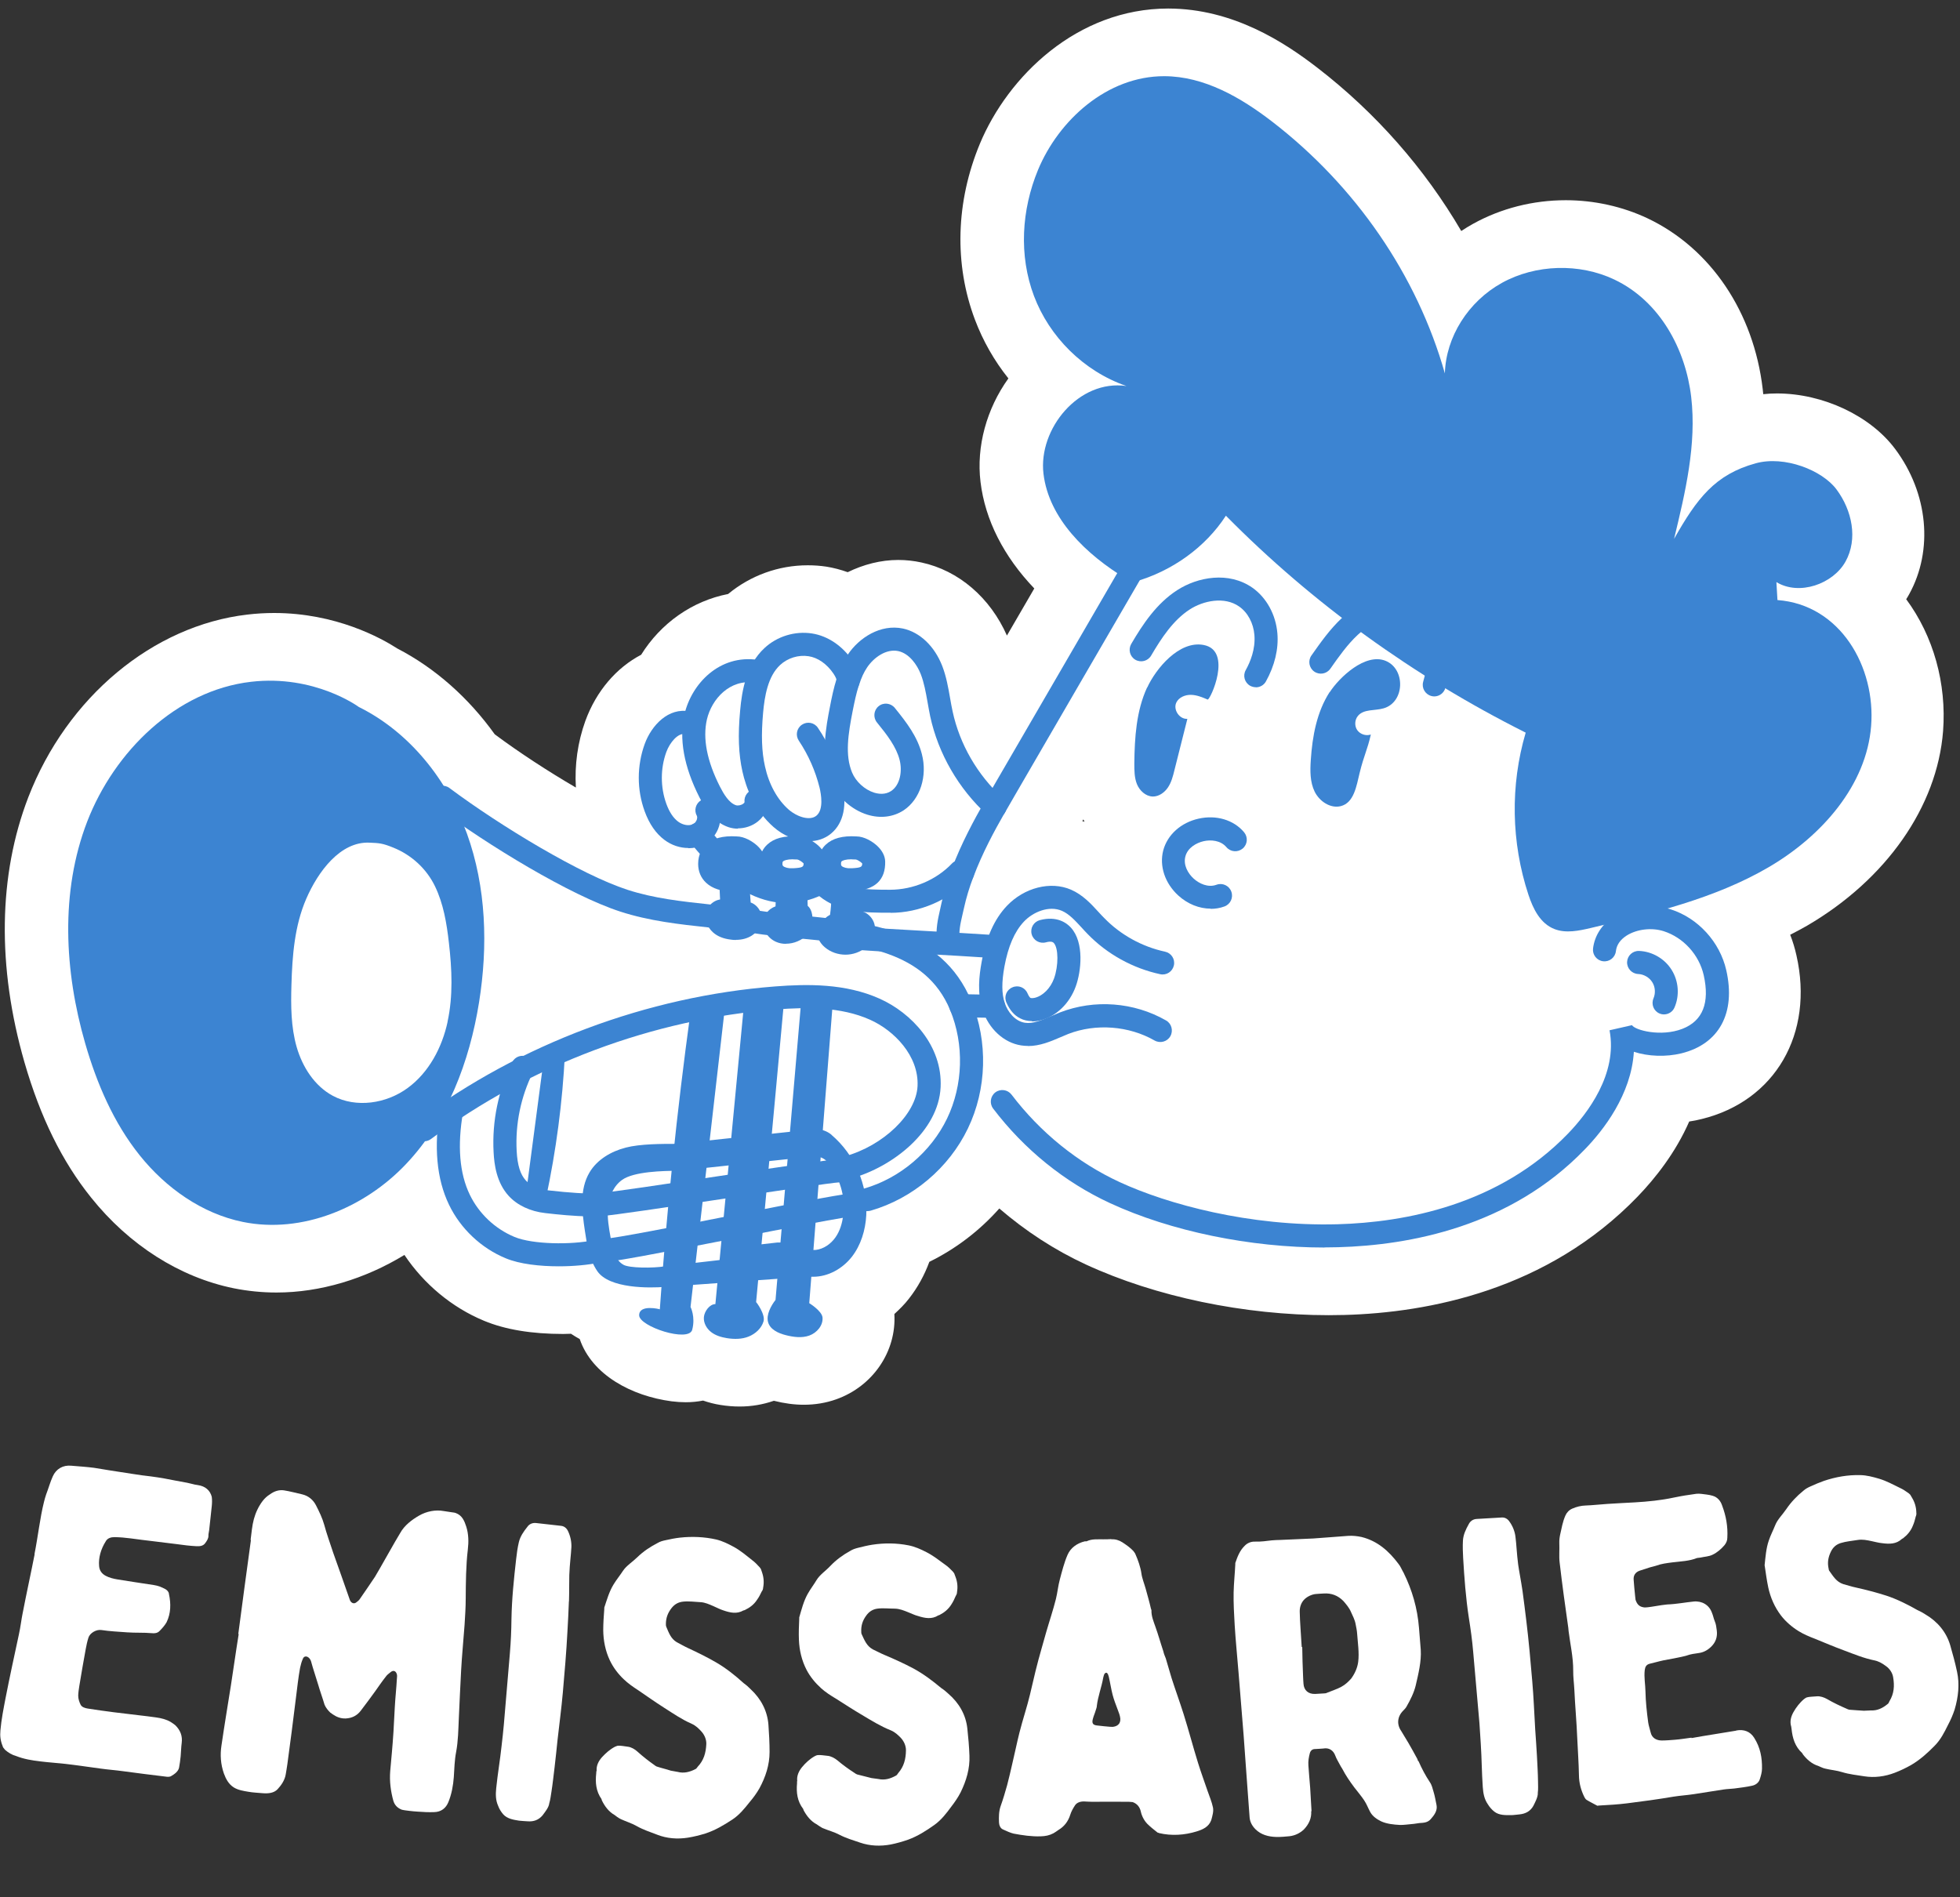 <svg width="220" height="213" viewBox="0 0 220 213" fill="none" xmlns="http://www.w3.org/2000/svg">
<rect x="0" y="0" width="220" height="213" fill="#333333" stroke="none"/>
<g clip-path="url(#clip0_133_3882)">
<path d="M3.868 174.482C4.255 172.548 4.489 170.392 4.934 168.622C5.005 168.329 5.087 168.036 5.181 167.767C5.438 167.098 5.638 166.372 5.919 165.751C6.294 164.895 7.079 164.45 8.005 164.544C8.837 164.614 9.728 164.672 10.549 164.778C10.865 164.825 11.205 164.883 11.486 164.93C12.002 165.012 12.518 165.106 13.022 165.176C14.264 165.352 15.647 165.61 16.901 165.739C17.393 165.798 17.944 165.891 18.437 165.973C19.257 166.126 20.171 166.313 20.992 166.454C21.168 166.489 21.378 166.536 21.496 166.571C21.718 166.641 22 166.688 22.234 166.723C23.031 166.841 23.582 167.298 23.77 168.036C23.816 168.376 23.805 168.763 23.77 169.079C23.664 169.993 23.582 170.919 23.477 171.786C23.453 172.009 23.383 172.208 23.395 172.396C23.406 172.712 23.219 172.982 23.031 173.24C22.785 173.58 22.387 173.591 22.07 173.58C21.332 173.544 20.581 173.451 19.831 173.345C18.155 173.122 16.339 172.935 14.663 172.701C14.053 172.619 13.467 172.572 12.846 172.56C12.471 172.56 12.049 172.665 11.85 173.064C11.334 173.884 11.041 174.869 11.123 175.795C11.158 176.31 11.428 176.674 11.873 176.908C12.26 177.119 12.752 177.236 13.174 177.306C14.557 177.529 15.94 177.74 17.265 177.939C17.745 178.01 18.155 178.174 18.601 178.42C18.776 178.537 18.952 178.713 18.964 178.947C19.198 180.025 19.187 181.115 18.695 182.123C18.495 182.475 18.191 182.815 17.909 183.096C17.675 183.342 17.358 183.377 17.042 183.342C16.163 183.26 15.155 183.319 14.252 183.248C13.303 183.178 12.307 183.131 11.393 182.991C10.818 182.897 10.091 183.319 9.927 183.846C9.798 184.245 9.705 184.678 9.623 185.124C9.388 186.436 9.13 187.843 8.908 189.237C8.849 189.612 8.79 189.976 8.779 190.351C8.779 190.726 8.908 191.101 9.06 191.394C9.201 191.651 9.552 191.757 9.845 191.804C10.771 191.956 11.768 192.085 12.729 192.214C13.631 192.331 14.663 192.437 15.565 192.554C16.233 192.636 16.89 192.706 17.522 192.8C18.108 192.882 18.683 193.023 19.187 193.327C19.374 193.445 19.55 193.574 19.679 193.679C20.242 194.23 20.5 194.886 20.394 195.671C20.324 196.187 20.324 196.726 20.277 197.172C20.242 197.57 20.171 198.027 20.101 198.426C20.019 198.859 19.597 199.164 19.21 199.387C19.105 199.469 18.847 199.48 18.695 199.457C17.065 199.269 15.413 199.047 13.807 198.836C12.975 198.719 12.107 198.66 11.287 198.543C9.974 198.367 8.662 198.168 7.337 198.015C6.399 197.91 5.438 197.851 4.501 197.734C3.61 197.629 2.672 197.476 1.817 197.136C1.336 197.007 0.926 196.75 0.574 196.445C0.445 196.281 0.316 196.164 0.293 196.011C0.047 195.402 -0.012 194.863 0.047 194.253C0.152 193.034 0.398 191.816 0.621 190.644C1.078 188.3 1.617 185.827 2.121 183.483C2.309 182.627 2.414 181.713 2.52 181.221C2.989 178.783 3.469 176.627 3.891 174.47L3.868 174.482Z" fill="white"/>
<path d="M28.13 172.865C28.235 172.079 28.294 171.282 28.493 170.544C28.692 169.817 29.02 169.103 29.478 168.505C29.712 168.2 29.982 167.954 30.286 167.766C30.767 167.403 31.329 167.227 31.869 167.309C32.548 167.415 33.228 167.602 33.908 167.755C34.623 167.919 35.15 168.376 35.467 168.985C35.819 169.677 36.182 170.415 36.393 171.177C36.662 172.185 37.049 173.24 37.401 174.318C38.01 176.041 38.632 177.763 39.241 179.533C39.276 179.627 39.311 179.732 39.358 179.779C39.522 179.99 39.757 180.061 39.979 179.896C40.085 179.814 40.249 179.697 40.354 179.557C40.929 178.725 41.503 177.892 42.089 177.013C42.265 176.709 42.441 176.392 42.628 176.088C43.402 174.763 44.117 173.427 44.925 172.091C45.394 171.247 46.203 170.626 47.035 170.146C47.891 169.653 48.899 169.466 49.79 169.63C50.047 169.677 50.364 169.712 50.633 169.759C50.809 169.794 51.008 169.794 51.149 169.853C51.876 170.11 52.134 170.755 52.333 171.376C52.603 172.208 52.614 173.122 52.509 173.978C52.298 175.748 52.286 177.646 52.274 179.463C52.274 180.447 52.204 181.455 52.145 182.416C52.028 184.057 51.852 185.803 51.759 187.514C51.665 189.272 51.583 191.089 51.501 192.905C51.442 194.159 51.431 195.46 51.196 196.691C51.02 197.605 50.997 198.578 50.938 199.492C50.868 200.453 50.692 201.414 50.329 202.305C50.059 202.973 49.532 203.418 48.723 203.43C48.43 203.43 48.114 203.453 47.821 203.43C47.246 203.395 46.555 203.371 45.934 203.289C45.699 203.254 45.383 203.231 45.101 203.16C44.621 202.973 44.304 202.656 44.152 202.164C43.859 201.098 43.706 199.973 43.8 198.824C43.929 197.394 44.07 195.917 44.164 194.429C44.222 193.503 44.257 192.554 44.316 191.616C44.375 190.538 44.492 189.518 44.55 188.44C44.562 188.3 44.586 188.112 44.55 187.971C44.445 187.585 44.164 187.456 43.847 187.714C43.636 187.878 43.425 188.042 43.308 188.218C42.863 188.78 42.476 189.354 42.101 189.882C41.573 190.597 41.058 191.323 40.483 192.062C40.085 192.577 39.534 192.882 38.807 192.917C38.268 192.941 37.788 192.753 37.377 192.472C37.237 192.366 37.155 192.308 37.061 192.249C36.791 191.98 36.58 191.722 36.428 191.37C36.217 190.644 35.924 189.858 35.713 189.12C35.455 188.253 35.139 187.35 34.904 186.471C34.834 186.272 34.693 186.085 34.517 186.003C34.318 185.909 34.107 185.967 34.014 186.178C33.861 186.506 33.756 186.881 33.685 187.221C33.486 188.3 33.357 189.495 33.217 190.608C32.912 193.116 32.584 195.613 32.255 198.05C32.209 198.414 32.127 198.847 32.068 199.211C31.962 199.832 31.599 200.383 31.165 200.852C30.755 201.297 30.122 201.355 29.501 201.309C28.974 201.262 28.388 201.238 27.872 201.145C27.309 201.051 26.712 200.957 26.231 200.652C25.645 200.277 25.352 199.691 25.129 199.094C24.766 198.05 24.696 196.996 24.86 195.941C25.188 193.691 25.563 191.441 25.915 189.225C26.219 187.28 26.477 185.381 26.794 183.436H26.747C27.215 179.943 27.673 176.392 28.165 172.888L28.13 172.865Z" fill="white"/>
<path d="M63.855 179.767C63.819 180.939 63.749 182.088 63.69 183.19C63.573 185.44 63.374 187.76 63.175 190.011C63.022 191.757 62.776 193.573 62.577 195.367C62.471 196.339 62.378 197.371 62.249 198.402C62.132 199.328 62.038 200.254 61.897 201.144C61.827 201.555 61.78 202.023 61.651 202.445C61.627 202.68 61.487 202.961 61.346 203.172C61.217 203.371 61.065 203.57 60.901 203.793C60.455 204.32 59.893 204.52 59.201 204.461C58.908 204.438 58.533 204.426 58.264 204.391C57.678 204.297 56.939 204.192 56.482 203.676C56.259 203.418 56.037 203.078 55.919 202.738C55.627 202.105 55.627 201.437 55.697 200.746C55.861 199.14 56.142 197.511 56.306 195.953C56.388 195.167 56.494 194.37 56.553 193.62C56.787 190.913 57.01 188.253 57.232 185.592C57.338 184.326 57.396 183.061 57.408 181.795C57.443 179.51 57.689 177.189 57.935 175.021C58.006 174.388 58.088 173.767 58.24 173.122C58.393 172.478 58.768 171.939 59.19 171.411C59.401 171.095 59.764 170.931 60.174 170.978C61.088 171.071 62.073 171.2 62.987 171.294C63.304 171.329 63.585 171.528 63.749 171.868C64.03 172.454 64.159 173.087 64.136 173.685C64.089 174.599 63.948 175.548 63.901 176.814C63.878 177.494 63.901 178.654 63.866 179.767H63.855Z" fill="white"/>
<path d="M66.972 198.824C66.913 198.203 67.195 197.687 67.57 197.265C67.968 196.832 68.46 196.386 69.023 196.093C69.129 196.058 69.246 195.988 69.375 195.976C69.668 195.953 70.125 196.046 70.5 196.093C70.863 196.14 71.262 196.375 71.543 196.632C72.152 197.183 72.809 197.699 73.465 198.156C73.512 198.203 73.606 198.261 73.7 198.308C74.227 198.484 74.766 198.601 75.294 198.777C75.54 198.836 75.833 198.859 76.079 198.918C76.759 199.094 77.403 198.941 78.06 198.601C78.165 198.554 78.212 198.472 78.317 198.332C78.997 197.617 79.232 196.785 79.279 195.8C79.302 195.285 79.079 194.781 78.763 194.417C78.458 194.078 78.118 193.726 77.638 193.515C76.536 193.034 75.551 192.355 74.52 191.698C73.547 191.077 72.598 190.409 71.625 189.741C71.062 189.378 70.476 188.968 70.007 188.511C69.41 187.948 68.835 187.21 68.449 186.389C67.945 185.323 67.722 184.163 67.71 183.002C67.71 182.217 67.769 181.408 67.828 180.611C67.828 180.565 67.828 180.518 67.828 180.471C68.132 179.557 68.378 178.678 68.871 177.869C69.199 177.33 69.597 176.849 69.925 176.345C70.3 175.771 71.004 175.338 71.543 174.81C72.199 174.166 72.996 173.638 73.817 173.216C74.11 173.04 74.403 172.97 74.731 172.9C75.258 172.783 75.786 172.677 76.302 172.619C77.685 172.466 79.068 172.525 80.404 172.829C81.095 172.994 81.752 173.322 82.396 173.673C83.135 174.084 83.768 174.623 84.459 175.173C84.74 175.373 85.01 175.666 85.28 175.959C85.326 176.006 85.373 176.099 85.409 176.146C85.455 176.287 85.491 176.381 85.537 176.521C85.733 177.092 85.772 177.67 85.655 178.256C85.655 178.396 85.596 178.537 85.491 178.678C85.338 179.006 85.174 179.322 84.975 179.592C84.623 180.143 84.131 180.494 83.592 180.752C83.545 180.752 83.498 180.799 83.451 180.787C82.713 181.221 81.951 181.045 81.201 180.787C80.826 180.67 80.451 180.471 80.076 180.307C79.607 180.107 79.138 179.885 78.622 179.861C77.954 179.826 77.286 179.732 76.665 179.803C76.138 179.861 75.727 180.084 75.376 180.529C74.965 181.057 74.743 181.619 74.743 182.323C74.743 182.416 74.743 182.51 74.778 182.604C75.071 183.284 75.282 183.952 75.973 184.362C76.395 184.573 76.817 184.831 77.286 185.042C78.317 185.522 79.443 186.073 80.439 186.659C81.505 187.28 82.549 188.112 83.475 188.956C83.756 189.155 84.037 189.401 84.272 189.647C85.432 190.726 86.135 192.085 86.252 193.62C86.323 194.593 86.381 195.648 86.381 196.679C86.381 198.121 85.936 199.48 85.244 200.758C84.928 201.309 84.565 201.813 84.143 202.305C83.568 203.031 82.982 203.758 82.174 204.285C81.259 204.883 80.287 205.469 79.173 205.832C78.517 206.032 77.86 206.196 77.204 206.301C76.008 206.489 74.837 206.383 73.782 205.973C73.02 205.68 72.164 205.399 71.449 204.989C70.887 204.672 70.289 204.496 69.703 204.227C69.562 204.168 69.41 204.063 69.269 203.969C69.175 203.91 69.082 203.817 68.988 203.758C68.32 203.383 67.863 202.75 67.558 202.117C67.558 202.07 67.511 202.024 67.523 201.977C66.89 201.086 66.808 200.101 66.925 199.07C66.925 199.023 66.925 198.93 66.937 198.836L66.972 198.824Z" fill="white"/>
<path d="M89.487 199.961C89.405 199.351 89.675 198.812 90.026 198.379C90.401 197.922 90.894 197.464 91.433 197.16C91.527 197.113 91.656 197.043 91.784 197.031C92.066 196.996 92.535 197.078 92.91 197.113C93.273 197.148 93.683 197.371 93.976 197.605C94.597 198.132 95.277 198.625 95.957 199.058C96.004 199.105 96.098 199.152 96.203 199.199C96.742 199.351 97.281 199.457 97.821 199.609C98.067 199.656 98.36 199.668 98.606 199.715C99.286 199.867 99.93 199.691 100.575 199.328C100.669 199.281 100.727 199.187 100.821 199.047C101.466 198.308 101.677 197.464 101.689 196.48C101.689 195.964 101.454 195.472 101.126 195.109C100.809 194.781 100.458 194.441 99.966 194.241C98.852 193.796 97.832 193.163 96.789 192.542C95.793 191.956 94.82 191.323 93.824 190.69C93.25 190.351 92.652 189.964 92.16 189.518C91.55 188.968 90.941 188.253 90.53 187.456C89.991 186.413 89.722 185.264 89.675 184.104C89.64 183.319 89.675 182.51 89.71 181.713C89.71 181.666 89.71 181.619 89.71 181.572C89.98 180.647 90.202 179.756 90.659 178.935C90.964 178.385 91.351 177.892 91.656 177.377C92.007 176.791 92.699 176.334 93.214 175.783C93.847 175.115 94.621 174.552 95.43 174.107C95.711 173.931 96.004 173.837 96.332 173.755C96.848 173.626 97.375 173.497 97.891 173.415C99.262 173.204 100.645 173.216 101.993 173.486C102.696 173.626 103.353 173.919 104.009 174.259C104.759 174.646 105.416 175.162 106.119 175.677C106.4 175.865 106.682 176.146 106.963 176.439C107.01 176.486 107.057 176.58 107.103 176.627C107.15 176.767 107.197 176.861 107.244 177.002C107.463 177.564 107.522 178.142 107.42 178.736C107.42 178.877 107.373 179.017 107.279 179.158C107.139 179.486 106.986 179.814 106.799 180.096C106.459 180.658 105.978 181.033 105.451 181.303C105.404 181.303 105.357 181.35 105.31 181.35C104.595 181.807 103.822 181.666 103.06 181.42C102.673 181.326 102.298 181.127 101.923 180.986C101.454 180.799 100.974 180.6 100.446 180.588C99.778 180.588 99.098 180.506 98.489 180.588C97.973 180.658 97.563 180.904 97.235 181.361C96.836 181.901 96.637 182.475 96.672 183.178C96.672 183.272 96.672 183.366 96.719 183.459C97.035 184.127 97.27 184.784 97.985 185.17C98.418 185.37 98.84 185.604 99.321 185.803C100.376 186.249 101.513 186.764 102.521 187.303C103.611 187.889 104.677 188.686 105.638 189.495C105.931 189.682 106.213 189.917 106.459 190.151C107.666 191.194 108.416 192.519 108.58 194.054C108.686 195.027 108.78 196.082 108.815 197.101C108.873 198.543 108.463 199.914 107.818 201.227C107.525 201.789 107.174 202.305 106.775 202.82C106.224 203.57 105.662 204.309 104.877 204.871C103.986 205.504 103.025 206.125 101.935 206.524C101.29 206.747 100.634 206.934 99.989 207.063C98.805 207.286 97.633 207.227 96.567 206.864C95.805 206.606 94.937 206.348 94.199 205.961C93.625 205.657 93.015 205.504 92.429 205.258C92.277 205.211 92.136 205.106 91.984 205.012C91.89 204.965 91.784 204.871 91.691 204.813C91.011 204.461 90.53 203.84 90.202 203.219C90.202 203.172 90.155 203.125 90.155 203.078C89.487 202.211 89.37 201.226 89.464 200.195C89.464 200.148 89.464 200.055 89.464 199.961H89.487Z" fill="white"/>
<path d="M124.755 172.806C125.154 172.771 125.611 172.9 125.986 173.146C126.396 173.416 126.853 173.732 127.193 174.095C127.287 174.236 127.392 174.33 127.439 174.459C127.744 175.15 128.013 175.912 128.119 176.639C128.189 177.189 128.435 177.764 128.599 178.361C128.799 179.1 129.021 179.85 129.185 180.588C129.232 180.682 129.232 180.729 129.244 180.776C129.221 181.432 129.49 182.041 129.678 182.592C130.006 183.495 130.264 184.444 130.58 185.382C130.639 185.663 130.744 185.897 130.85 186.167C131.072 186.905 131.283 187.655 131.506 188.393C131.94 189.741 132.432 191.089 132.854 192.425C133.417 194.207 133.909 196.093 134.471 197.898C134.8 198.965 135.186 199.996 135.526 201.004C135.749 201.649 136.019 202.281 136.148 202.903C136.241 203.336 136.089 203.84 135.96 204.321C135.69 205.083 135.011 205.387 134.319 205.598C132.948 206.02 131.506 206.114 130.1 205.786C130.053 205.739 129.947 205.739 129.947 205.739C129.537 205.422 129.092 205.059 128.775 204.743C128.424 204.379 128.154 203.864 128.049 203.36C127.931 202.844 127.627 202.481 127.134 202.305C126.982 202.305 126.841 202.27 126.689 202.27C125.306 202.258 123.899 202.27 122.54 202.27C122.294 202.27 121.977 202.246 121.696 202.235C121.274 202.223 120.875 202.352 120.665 202.668C120.465 202.973 120.231 203.383 120.137 203.711C119.903 204.461 119.469 205.036 118.824 205.422C118.625 205.563 118.426 205.704 118.238 205.809C117.793 206.044 117.336 206.137 116.808 206.149C115.789 206.184 114.769 206.032 113.773 205.844C113.374 205.751 112.976 205.551 112.577 205.375C112.249 205.235 112.144 204.848 112.132 204.579C112.108 203.993 112.108 203.348 112.319 202.75C112.577 202.035 112.835 201.168 113.046 200.406C113.257 199.621 113.433 198.812 113.62 198.015C113.902 196.843 114.136 195.66 114.429 194.5C114.792 193.058 115.285 191.605 115.613 190.222C115.812 189.355 116.023 188.464 116.222 187.643C116.433 186.764 116.679 185.885 116.914 185.053C117.09 184.444 117.242 183.881 117.418 183.272C117.781 182.006 118.203 180.776 118.52 179.51C118.695 178.807 118.766 178.021 118.965 177.295C119.199 176.416 119.446 175.431 119.821 174.564C120.161 173.767 120.887 173.24 121.778 173.029C121.825 173.029 121.919 173.029 121.965 173.029C122.575 172.736 123.184 172.818 123.841 172.806C124.122 172.806 124.427 172.806 124.732 172.783L124.755 172.806ZM124.767 193.867C125.493 193.855 125.88 193.421 125.716 192.718C125.658 192.437 125.552 192.202 125.458 191.933C125.247 191.37 125.025 190.808 124.884 190.257C124.708 189.577 124.614 188.897 124.45 188.206C124.403 188.112 124.403 188.018 124.345 187.925C124.239 187.737 124.099 187.737 123.958 187.925C123.911 188.018 123.864 188.206 123.829 188.347C123.653 189.378 123.243 190.421 123.114 191.499C123.114 191.687 123.032 191.839 122.985 192.015C122.915 192.284 122.751 192.636 122.669 192.964C122.54 193.433 122.657 193.656 123.126 193.703C123.642 193.761 124.157 193.82 124.638 193.855C124.685 193.855 124.732 193.855 124.778 193.855L124.767 193.867Z" fill="white"/>
<path d="M147.177 203.325C147.224 204.121 146.919 204.789 146.345 205.387C145.923 205.786 145.36 206.067 144.739 206.137C144.27 206.184 143.743 206.231 143.251 206.219C142.371 206.196 141.539 205.973 140.918 205.352C140.555 204.989 140.297 204.532 140.262 204.016C140.18 202.867 140.098 201.672 140.004 200.512C139.852 198.66 139.746 196.715 139.594 194.851C139.406 192.484 139.207 190.116 139.019 187.749C138.879 185.979 138.691 184.174 138.586 182.416C138.515 181.221 138.445 179.955 138.468 178.76C138.492 177.705 138.609 176.639 138.656 175.607V175.467C138.902 174.752 139.148 174.084 139.699 173.544C140.016 173.205 140.438 173.052 140.859 173.064C141.504 173.087 142.172 172.994 142.747 172.923C143.051 172.888 143.403 172.888 143.684 172.876C144.95 172.806 146.181 172.783 147.411 172.712C148.736 172.63 150.049 172.501 151.314 172.419C151.83 172.384 152.357 172.443 152.838 172.548C154.62 172.994 155.885 174.119 156.952 175.537C157.21 175.842 157.339 176.217 157.55 176.568C158.511 178.514 159.097 180.541 159.273 182.733C159.343 183.577 159.413 184.385 159.472 185.206C159.554 186.542 159.202 187.925 158.909 189.202C158.71 190.034 158.3 190.843 157.878 191.581C157.796 191.734 157.655 191.886 157.515 192.027C156.835 192.695 156.753 193.585 157.292 194.347C157.573 194.793 157.831 195.261 158.077 195.648C158.429 196.234 158.757 196.867 159.109 197.5C159.109 197.594 159.167 197.687 159.226 197.722C159.589 198.543 159.988 199.305 160.492 200.066C160.714 200.383 160.808 200.793 160.925 201.203C161.066 201.66 161.136 202.141 161.242 202.633C161.371 203.266 160.984 203.782 160.574 204.239C160.21 204.637 159.753 204.625 159.308 204.661C159.062 204.684 158.769 204.754 158.523 204.766C158.077 204.801 157.573 204.883 157.14 204.872C156.448 204.836 155.639 204.754 155.018 204.461C154.561 204.239 154.069 203.911 153.799 203.418C153.565 202.985 153.389 202.504 153.119 202.106C152.791 201.613 152.404 201.168 152.029 200.676C151.537 200.02 151.056 199.328 150.658 198.555C150.552 198.379 150.447 198.238 150.388 198.098C150.224 197.781 150.013 197.453 149.884 197.101C149.673 196.515 149.193 196.164 148.513 196.293C148.22 196.304 147.857 196.351 147.587 196.351C147.318 196.351 147.107 196.515 147.025 196.808C146.907 197.242 146.825 197.711 146.86 198.18C146.907 199.023 147.001 199.855 147.06 200.699C147.107 201.59 147.153 202.434 147.212 203.325H147.177ZM146.169 184.889C146.181 185.967 146.216 187.069 146.263 188.171C146.263 188.44 146.298 188.733 146.31 189.015C146.356 189.765 146.86 190.198 147.634 190.163C147.927 190.151 148.267 190.128 148.607 190.105C148.701 190.105 148.853 190.093 148.947 190.034C149.474 189.812 150.06 189.636 150.552 189.366C150.986 189.132 151.338 188.804 151.654 188.452C152.053 187.913 152.357 187.268 152.451 186.565C152.58 185.534 152.404 184.456 152.334 183.424C152.311 183.049 152.229 182.674 152.158 182.311C152.064 181.807 151.818 181.362 151.631 180.94C151.443 180.494 151.092 180.084 150.787 179.733C150.177 179.111 149.439 178.83 148.583 178.889C148.302 178.912 147.951 178.912 147.681 178.947C147.224 178.994 146.743 179.229 146.427 179.533C146.063 179.885 145.876 180.389 145.888 180.928C145.911 182.182 146.04 183.553 146.11 184.901H146.157L146.169 184.889Z" fill="white"/>
<path d="M170.888 178.549C171.052 179.709 171.181 180.846 171.321 181.947C171.591 184.174 171.802 186.506 171.989 188.756C172.142 190.503 172.212 192.331 172.318 194.136C172.376 195.109 172.47 196.152 172.517 197.183C172.564 198.121 172.622 199.046 172.634 199.949C172.634 200.359 172.669 200.84 172.611 201.273C172.634 201.508 172.529 201.812 172.435 202.047C172.353 202.258 172.224 202.492 172.107 202.738C171.767 203.336 171.239 203.617 170.548 203.687C170.255 203.711 169.891 203.77 169.61 203.77C169.012 203.77 168.262 203.805 167.723 203.371C167.453 203.16 167.184 202.855 166.996 202.539C166.598 201.965 166.481 201.308 166.434 200.617C166.317 199 166.317 197.359 166.211 195.788C166.152 195.003 166.117 194.194 166.059 193.444C165.824 190.737 165.59 188.077 165.355 185.416C165.25 184.162 165.074 182.897 164.875 181.643C164.523 179.381 164.359 177.06 164.23 174.88C164.195 174.247 164.172 173.614 164.207 172.958C164.242 172.302 164.523 171.704 164.851 171.118C165.016 170.778 165.332 170.544 165.742 170.52C166.656 170.462 167.653 170.415 168.567 170.356C168.883 170.333 169.2 170.485 169.411 170.79C169.798 171.317 170.032 171.927 170.102 172.513C170.22 173.415 170.243 174.376 170.407 175.642C170.501 176.322 170.724 177.447 170.888 178.56V178.549Z" fill="white"/>
<path d="M194.892 194.265C195.759 194.112 196.451 194.382 196.896 195.085C197.588 196.175 197.799 197.324 197.775 198.566C197.775 198.941 197.646 199.375 197.529 199.738C197.412 200.125 197.06 200.383 196.673 200.465C196.005 200.617 195.349 200.687 194.657 200.781C194.259 200.828 193.849 200.828 193.415 200.898C192.36 201.062 191.165 201.25 190.121 201.414C189.36 201.531 188.574 201.578 187.848 201.695C186.113 201.988 184.331 202.234 182.62 202.445C181.601 202.574 180.534 202.633 179.491 202.691C179.444 202.691 179.338 202.703 179.292 202.715C178.87 202.48 178.448 202.281 178.073 202.047C177.967 201.965 177.909 201.871 177.838 201.742C177.463 200.98 177.24 200.183 177.229 199.304C177.205 197.921 177.1 196.527 177.041 195.179C176.971 193.362 176.795 191.511 176.713 189.694C176.678 188.991 176.572 188.241 176.584 187.538C176.596 186.061 176.244 184.537 176.068 183.119C176.057 182.979 176.033 182.838 176.033 182.744C175.682 180.283 175.342 177.845 175.06 175.396C174.978 174.704 175.06 173.943 175.025 173.228C175.014 172.923 175.049 172.607 175.119 172.278C175.283 171.552 175.4 170.837 175.705 170.145C175.857 169.794 176.127 169.513 176.479 169.36C176.947 169.149 177.498 169.02 178.002 169.009C178.788 168.985 179.608 168.88 180.405 168.833C181.436 168.762 182.503 168.716 183.523 168.657C184.941 168.575 186.476 168.423 187.883 168.118C188.703 167.942 189.559 167.813 190.403 167.696C190.778 167.649 191.176 167.743 191.551 167.778C191.786 167.801 192.032 167.86 192.243 167.919C192.794 168.083 193.134 168.505 193.298 169.009C193.743 170.181 193.954 171.376 193.884 172.618C193.884 172.946 193.767 173.204 193.567 173.462C193.192 173.896 192.759 174.282 192.219 174.54C191.809 174.74 191.329 174.751 190.86 174.857C190.719 174.88 190.625 174.892 190.485 174.904C189.618 175.255 188.656 175.279 187.707 175.396C187.086 175.478 186.476 175.548 185.879 175.771C185.691 175.841 185.457 175.876 185.222 175.947C184.871 176.052 184.425 176.205 184.062 176.322C183.57 176.486 183.323 176.861 183.37 177.353C183.417 177.939 183.464 178.572 183.534 179.17C183.546 179.31 183.57 179.451 183.581 179.592C183.734 180.049 183.956 180.353 184.46 180.435C184.613 180.471 184.753 180.447 184.941 180.435C185.468 180.377 186.031 180.26 186.558 180.189C186.746 180.166 186.945 180.142 187.133 180.119C188.152 180.084 189.16 179.885 190.098 179.791C191.036 179.697 191.844 180.178 192.149 181.033C192.29 181.35 192.337 181.678 192.466 181.982C192.618 182.334 192.653 182.662 192.7 183.037C192.794 183.776 192.571 184.373 192.067 184.865C191.68 185.241 191.223 185.498 190.696 185.569C190.262 185.627 189.723 185.709 189.407 185.827C189.324 185.85 189.219 185.897 189.125 185.909C188.317 186.108 187.496 186.248 186.734 186.389C186.219 186.495 185.691 186.659 185.211 186.764C184.789 186.858 184.66 187.116 184.613 187.491C184.519 188.311 184.683 189.12 184.695 189.893C184.718 191.042 184.847 192.214 185 193.351C185.046 193.714 185.199 194.136 185.281 194.499C185.421 195.12 185.949 195.39 186.523 195.39C187.004 195.39 187.531 195.343 188 195.308C188.61 195.261 189.219 195.155 189.864 195.073C189.864 195.097 189.864 195.097 189.864 195.12C191.516 194.816 193.239 194.569 194.868 194.288L194.892 194.265Z" fill="white"/>
<path d="M201.057 193.843C200.869 193.257 201.033 192.683 201.314 192.19C201.608 191.675 202.006 191.147 202.498 190.737C202.592 190.679 202.698 190.585 202.815 190.55C203.096 190.468 203.565 190.468 203.94 190.432C204.303 190.397 204.749 190.55 205.077 190.737C205.78 191.147 206.542 191.511 207.28 191.827C207.339 191.862 207.444 191.897 207.55 191.933C208.113 191.991 208.652 192.003 209.214 192.05C209.46 192.05 209.753 192.015 210.011 192.015C210.714 192.05 211.324 191.757 211.887 191.288C211.98 191.229 212.015 191.124 212.086 190.972C212.602 190.128 212.66 189.26 212.496 188.288C212.414 187.784 212.098 187.327 211.699 187.045C211.336 186.776 210.914 186.506 210.41 186.401C209.238 186.166 208.124 185.709 206.976 185.276C205.886 184.877 204.819 184.42 203.729 183.975C203.108 183.74 202.44 183.459 201.877 183.108C201.174 182.674 200.459 182.076 199.908 181.361C199.193 180.424 198.724 179.346 198.478 178.209C198.314 177.435 198.209 176.638 198.091 175.853C198.091 175.806 198.08 175.759 198.068 175.712C198.173 174.751 198.232 173.837 198.537 172.947C198.736 172.349 199.029 171.798 199.252 171.235C199.498 170.591 200.096 170.017 200.517 169.395C201.033 168.634 201.69 167.942 202.416 167.356C202.662 167.133 202.932 166.993 203.248 166.852C203.741 166.63 204.233 166.419 204.737 166.243C206.061 165.797 207.421 165.563 208.804 165.598C209.519 165.61 210.222 165.797 210.937 166.008C211.746 166.254 212.484 166.653 213.27 167.04C213.586 167.18 213.914 167.403 214.242 167.637C214.301 167.673 214.36 167.755 214.418 167.802C214.489 167.93 214.547 168.012 214.617 168.141C214.93 168.657 215.09 169.216 215.098 169.817C215.121 169.958 215.098 170.099 215.028 170.263C214.946 170.614 214.852 170.954 214.711 171.271C214.477 171.88 214.067 172.337 213.598 172.7C213.551 172.7 213.516 172.759 213.469 172.771C212.836 173.357 212.062 173.345 211.265 173.24C210.867 173.204 210.457 173.087 210.058 173.005C209.566 172.9 209.05 172.794 208.534 172.876C207.878 172.982 207.198 173.04 206.601 173.228C206.097 173.392 205.745 173.697 205.499 174.212C205.206 174.822 205.1 175.408 205.253 176.099C205.264 176.193 205.276 176.287 205.346 176.369C205.78 176.966 206.12 177.576 206.894 177.834C207.351 177.951 207.819 178.115 208.323 178.22C209.437 178.467 210.656 178.783 211.746 179.135C212.918 179.521 214.113 180.119 215.204 180.74C215.52 180.881 215.848 181.057 216.129 181.244C217.501 182.053 218.474 183.236 218.907 184.713C219.177 185.651 219.458 186.67 219.669 187.678C219.974 189.085 219.81 190.503 219.4 191.909C219.2 192.519 218.954 193.081 218.649 193.655C218.239 194.488 217.817 195.32 217.137 195.999C216.364 196.785 215.532 197.546 214.512 198.144C213.914 198.484 213.293 198.777 212.684 199.011C211.558 199.445 210.386 199.586 209.261 199.41C208.452 199.281 207.562 199.187 206.765 198.941C206.143 198.742 205.522 198.707 204.901 198.554C204.749 198.531 204.585 198.461 204.42 198.39C204.315 198.355 204.198 198.285 204.104 198.25C203.366 198.027 202.791 197.5 202.358 196.937C202.358 196.89 202.299 196.855 202.287 196.808C201.479 196.07 201.197 195.12 201.092 194.089C201.092 194.042 201.068 193.948 201.057 193.855V193.843Z" fill="white"/>
<path d="M213.961 67.269C214.079 67.093 214.184 66.906 214.289 66.718C217.032 61.761 216.423 55.362 212.731 50.416C209.953 46.678 204.62 44.169 199.463 44.169C198.947 44.169 198.431 44.193 197.916 44.252C197.892 44.064 197.881 43.876 197.857 43.689C196.849 35.051 192.02 27.879 184.941 24.515C182.14 23.191 178.963 22.476 175.752 22.476C172.072 22.476 168.485 23.39 165.367 25.113C164.91 25.371 164.453 25.64 164.019 25.933C159.929 18.937 154.432 12.667 147.868 7.604C144.176 4.756 138.421 0.97 131.131 0.958C120.899 0.958 113.14 8.576 109.987 16.136C107.28 22.652 107.08 29.66 109.436 35.895C110.339 38.286 111.604 40.501 113.187 42.482C110.737 45.892 109.577 50.123 110.057 54.096C110.573 58.386 112.671 62.476 116.094 66.062C115.074 67.82 114.042 69.59 113.023 71.348C111.147 67.105 107.619 64.046 103.423 63.144C102.568 62.956 101.7 62.862 100.821 62.862C98.864 62.862 96.93 63.367 95.149 64.234C94.363 63.953 93.566 63.742 92.758 63.613C92.066 63.507 91.363 63.46 90.66 63.46C87.378 63.46 84.237 64.609 81.728 66.683C77.697 67.468 74.18 69.953 71.965 73.504C69.199 74.957 66.937 77.559 65.706 80.923C64.839 83.325 64.487 85.88 64.64 88.412C61.545 86.607 58.287 84.486 55.533 82.435C52.602 78.344 48.852 75.004 44.597 72.801C42.781 71.629 37.706 68.816 30.767 68.816C29.771 68.816 28.763 68.875 27.778 68.992C17.159 70.223 7.513 78.274 3.176 89.502C-0.188 98.245 -0.34 108.523 2.743 119.247C4.524 125.411 6.962 130.38 10.232 134.447C14.498 139.78 20.183 143.389 26.219 144.62C27.79 144.936 29.407 145.1 31.025 145.1H31.036C35.947 145.1 40.976 143.577 45.394 140.881C47.574 144.139 50.715 146.776 54.337 148.276C56.705 149.261 59.682 149.753 63.21 149.753C63.503 149.753 63.796 149.741 64.089 149.73C64.405 149.941 64.733 150.14 65.073 150.327C66.456 154.371 70.934 156.726 75.376 157.312C75.938 157.383 76.466 157.418 76.981 157.418C77.661 157.418 78.306 157.348 78.915 157.23C79.537 157.441 80.181 157.617 80.873 157.723C81.6 157.84 82.314 157.898 83.018 157.898C84.366 157.898 85.643 157.676 86.862 157.254C88.034 157.547 89.148 157.699 90.226 157.699C91.492 157.699 92.699 157.5 93.859 157.09C97.985 155.625 100.634 151.71 100.388 147.515C100.974 146.976 101.548 146.413 102.04 145.768C103.001 144.538 103.763 143.155 104.314 141.655C107.28 140.202 109.964 138.151 112.167 135.666C115.121 138.209 118.391 140.342 121.895 141.96C129.713 145.569 139.64 147.644 149.146 147.644C149.732 147.644 150.318 147.632 150.892 147.62C160.316 147.362 173.677 144.843 183.827 134.318C185.808 132.256 188.07 129.408 189.606 125.903C190.086 125.833 190.555 125.739 191.012 125.622C199.264 123.595 203.635 116.035 201.643 107.257C201.467 106.46 201.233 105.687 200.94 104.937C201.573 104.608 202.217 104.28 202.838 103.917C211.723 98.725 217.431 90.568 218.099 82.095C218.509 76.727 217.02 71.406 213.961 67.269ZM121.485 92.186C121.52 92.115 121.555 92.057 121.602 91.986C121.649 92.068 121.684 92.162 121.731 92.244C121.649 92.221 121.567 92.197 121.485 92.186Z" fill="white"/>
<path d="M111.686 91.834C111.475 91.834 111.252 91.775 111.053 91.67C110.432 91.318 110.221 90.521 110.573 89.9C110.995 89.15 111.428 88.412 111.862 87.662C116.644 79.423 121.426 71.184 126.208 62.956C126.571 62.335 127.357 62.124 127.978 62.487C128.599 62.851 128.81 63.636 128.447 64.257C123.665 72.496 118.871 80.724 114.101 88.963C113.667 89.701 113.245 90.439 112.823 91.178C112.589 91.6 112.143 91.834 111.698 91.834H111.686Z" fill="#3C84D2"/>
<path d="M106.4 107.081C105.697 107.081 105.123 106.519 105.111 105.816C105.076 104.058 105.228 103.39 105.533 102.042L105.685 101.35C105.955 100.12 106.342 98.831 106.846 97.518C107.092 96.85 107.842 96.51 108.51 96.768C109.178 97.026 109.518 97.764 109.26 98.432C108.803 99.628 108.451 100.8 108.205 101.925L108.041 102.64C107.748 103.917 107.654 104.339 107.678 105.769C107.689 106.484 107.127 107.07 106.412 107.093H106.388L106.4 107.081Z" fill="#3C84D2"/>
<path d="M148.665 140.049C140.308 140.049 131.424 138.221 124.602 135.068C119.504 132.712 114.968 129.044 111.475 124.45C111.042 123.876 111.159 123.067 111.721 122.633C112.296 122.2 113.104 122.317 113.538 122.88C116.773 127.134 120.969 130.533 125.692 132.712C131.025 135.174 140.226 137.705 150.142 137.436C157.667 137.225 168.262 135.291 176.021 127.239C178.154 125.024 181.6 120.582 180.663 115.66L183.182 115.086C183.511 115.648 186.429 116.434 188.844 115.496C191.129 114.605 191.926 112.578 191.235 109.484C190.719 107.187 188.961 105.253 186.746 104.538C185.386 104.104 183.71 104.304 182.561 105.042C181.858 105.499 181.46 106.073 181.377 106.776C181.295 107.491 180.651 107.995 179.948 107.913C179.233 107.831 178.729 107.187 178.811 106.483C178.986 105.019 179.819 103.741 181.167 102.874C182.948 101.725 185.456 101.409 187.543 102.089C190.613 103.073 193.051 105.757 193.766 108.921C194.856 113.715 192.969 117.207 188.726 118.25C187.003 118.672 184.987 118.602 183.393 118.074C183.1 122.88 179.971 126.888 177.885 129.032C169.516 137.717 158.217 139.791 150.212 140.014C149.696 140.026 149.181 140.037 148.665 140.037V140.049Z" fill="#3C84D2"/>
<path d="M135.89 102.006C134.612 102.006 133.311 101.491 132.256 100.53C130.756 99.159 130.111 97.225 130.568 95.467C131.037 93.709 132.549 92.349 134.53 91.904C136.511 91.459 138.468 92.033 139.64 93.427C140.097 93.978 140.039 94.787 139.488 95.256C138.937 95.713 138.128 95.654 137.659 95.103C137.003 94.33 135.901 94.248 135.093 94.435C134.284 94.623 133.311 95.162 133.053 96.147C132.795 97.119 133.358 98.069 133.979 98.631C134.6 99.194 135.597 99.674 136.546 99.323C137.214 99.076 137.964 99.416 138.21 100.096C138.456 100.764 138.116 101.514 137.437 101.76C136.933 101.948 136.405 102.03 135.878 102.03L135.89 102.006Z" fill="#3C84D2"/>
<path d="M126.466 65.007C121.907 62.265 117.723 58.21 117.125 53.182C116.527 48.154 121.086 42.552 126.443 43.337C121.59 41.661 117.77 37.77 116.058 33.223C114.347 28.676 114.652 23.566 116.515 19.065C118.836 13.487 124.263 8.541 130.686 8.553C135.186 8.564 139.277 10.955 142.758 13.627C152.17 20.87 159.062 30.914 162.179 41.919C162.296 37.829 164.793 33.856 168.579 31.758C172.365 29.66 177.287 29.52 181.202 31.383C186.336 33.821 189.207 39.235 189.828 44.568C190.45 49.9 189.172 55.256 187.906 60.495C190.473 55.959 192.501 53.264 197.072 52.01C200.295 51.119 204.538 52.783 206.144 54.952C207.89 57.295 208.558 60.507 207.152 63.038C205.745 65.57 201.948 66.906 199.392 65.347C199.428 66.015 199.475 66.683 199.51 67.363C206.589 67.89 210.551 74.899 210.023 81.509C209.507 88.118 204.526 93.85 198.502 97.365C192.477 100.881 185.457 102.546 178.565 104.175C177.229 104.491 175.775 104.796 174.498 104.304C172.869 103.682 172.072 101.995 171.556 100.436C169.622 94.564 169.505 88.177 171.251 82.247C158.686 75.953 147.259 67.679 137.601 57.893C135.304 61.432 131.565 64.128 127.322 65.323C127.943 65.534 125.822 64.808 126.443 65.019L126.466 65.007Z" fill="#3C84D2"/>
<path d="M115.367 117.418C115.12 117.418 114.874 117.395 114.616 117.359C112.683 117.066 110.983 115.496 110.292 113.386C109.67 111.476 109.905 109.531 110.174 108.042C110.678 105.253 111.616 103.167 113.022 101.69C114.968 99.639 117.922 98.889 120.207 99.873C121.532 100.448 122.481 101.479 123.313 102.393C123.524 102.616 123.723 102.85 123.946 103.061C125.775 104.948 128.201 106.284 130.768 106.835C131.471 106.987 131.916 107.667 131.764 108.37C131.611 109.073 130.932 109.519 130.228 109.366C127.169 108.71 124.274 107.116 122.094 104.866C121.86 104.632 121.637 104.386 121.414 104.139C120.688 103.354 120.008 102.604 119.199 102.253C117.746 101.62 115.941 102.381 114.921 103.471C113.878 104.585 113.163 106.226 112.741 108.511C112.425 110.269 112.425 111.535 112.776 112.589C113.093 113.574 113.913 114.64 115.038 114.816C115.941 114.957 116.937 114.523 118.004 114.066C118.332 113.925 118.66 113.785 118.977 113.656C122.844 112.156 127.287 112.496 130.885 114.558C131.506 114.91 131.717 115.707 131.365 116.328C131.014 116.949 130.217 117.16 129.596 116.809C126.712 115.156 123.008 114.875 119.914 116.07C119.621 116.187 119.316 116.316 119.023 116.445C117.933 116.914 116.726 117.43 115.39 117.43L115.367 117.418Z" fill="#3C84D2"/>
<path d="M115.836 114.629C115.343 114.629 114.886 114.523 114.488 114.312C113.843 113.984 113.339 113.398 112.964 112.543C112.671 111.886 112.964 111.125 113.632 110.843C114.288 110.55 115.05 110.843 115.332 111.511C115.519 111.945 115.66 112.027 115.671 112.027C115.718 112.05 115.871 112.074 116.152 112.015C117.066 111.793 117.91 110.937 118.309 109.847C118.824 108.417 118.813 106.437 118.285 105.862C118.227 105.804 118.051 105.605 117.383 105.792C116.691 105.968 115.988 105.569 115.8 104.878C115.613 104.186 116.023 103.483 116.715 103.296C118.613 102.792 119.715 103.6 120.196 104.128C121.731 105.804 121.356 109.074 120.747 110.738C120.055 112.66 118.531 114.125 116.773 114.547C116.457 114.629 116.14 114.664 115.847 114.664L115.836 114.629Z" fill="#3C84D2"/>
<path d="M95.16 132.361C94.598 132.361 94.07 131.986 93.918 131.412C93.73 130.72 94.129 130.005 94.82 129.818C99.169 128.61 102.837 125.071 102.99 121.93C103.154 118.52 100.341 115.672 97.657 114.476C94.363 113 90.519 113.07 87.19 113.316C73.313 114.383 59.529 119.551 48.371 127.872C47.797 128.294 46.988 128.177 46.566 127.603C46.144 127.028 46.262 126.22 46.836 125.798C58.381 117.195 72.645 111.851 87.003 110.738C90.648 110.456 94.902 110.398 98.723 112.109C102.298 113.703 105.803 117.395 105.58 122.047C105.346 126.97 100.224 131.001 95.524 132.302C95.406 132.337 95.289 132.349 95.184 132.349L95.16 132.361Z" fill="#3C84D2"/>
<path d="M111.194 107.527C111.194 107.527 111.135 107.527 111.1 107.527C108.908 107.374 106.271 107.234 103.622 107.081C100.974 106.929 98.313 106.788 96.121 106.636C95.406 106.589 94.867 105.968 94.914 105.265C94.961 104.55 95.57 104.011 96.285 104.058C98.477 104.21 101.114 104.351 103.763 104.503C106.412 104.655 109.073 104.796 111.264 104.948C111.979 104.995 112.518 105.616 112.472 106.319C112.425 106.999 111.862 107.527 111.182 107.527H111.194Z" fill="#3C84D2"/>
<path d="M95.336 100.049C94.516 100.049 93.449 99.803 92.699 99.1C92.113 98.549 91.808 97.823 91.808 96.979C91.808 95.877 92.289 95.186 92.699 94.811C93.449 94.107 94.598 93.803 96.11 93.896C97.012 93.896 97.938 94.471 98.466 94.963C99.028 95.49 99.333 96.088 99.356 96.686C99.415 98.795 98.208 99.92 95.746 100.038H95.57C95.5 100.049 95.418 100.049 95.348 100.049H95.336ZM95.594 96.463C94.914 96.463 94.562 96.604 94.469 96.698C94.457 96.709 94.398 96.756 94.398 96.979C94.398 97.143 94.445 97.19 94.48 97.225C94.656 97.389 95.102 97.494 95.418 97.471H95.629C96.66 97.412 96.778 97.319 96.778 96.932C96.625 96.756 96.25 96.522 96.074 96.487H96.004C95.864 96.487 95.734 96.475 95.617 96.475L95.594 96.463Z" fill="#3C84D2"/>
<path d="M88.761 100.049C87.94 100.049 86.874 99.803 86.124 99.1C85.538 98.549 85.233 97.823 85.233 96.979C85.233 95.877 85.713 95.186 86.124 94.811C86.874 94.107 88.022 93.803 89.534 93.896C90.437 93.896 91.363 94.471 91.89 94.963C92.453 95.49 92.758 96.088 92.781 96.686C92.84 98.795 91.632 99.92 89.171 100.038H88.995C88.925 100.049 88.843 100.049 88.773 100.049H88.761ZM89.019 96.463C88.339 96.463 87.987 96.604 87.894 96.698C87.882 96.709 87.823 96.756 87.823 96.979C87.823 97.143 87.87 97.19 87.905 97.225C88.081 97.389 88.526 97.494 88.843 97.471H89.054C90.085 97.412 90.203 97.319 90.203 96.932C90.05 96.756 89.675 96.522 89.499 96.487H89.429C89.288 96.487 89.159 96.475 89.042 96.475L89.019 96.463Z" fill="#3C84D2"/>
<path d="M81.892 100.049C81.072 100.049 80.005 99.803 79.255 99.1C78.669 98.549 78.364 97.823 78.364 96.979C78.364 95.877 78.845 95.186 79.255 94.811C80.005 94.107 81.154 93.803 82.666 93.896C83.568 93.896 84.494 94.471 85.022 94.963C85.584 95.49 85.889 96.088 85.912 96.686C85.971 98.795 84.764 99.92 82.302 100.038H82.127C82.056 100.049 81.974 100.049 81.904 100.049H81.892ZM82.15 96.463C81.47 96.463 81.119 96.604 81.025 96.698C81.013 96.709 80.954 96.756 80.954 96.979C80.954 97.143 81.001 97.19 81.037 97.225C81.212 97.389 81.669 97.494 81.974 97.471H82.185C83.217 97.412 83.334 97.319 83.334 96.932C83.181 96.756 82.806 96.522 82.631 96.487H82.56C82.42 96.487 82.291 96.475 82.174 96.475L82.15 96.463Z" fill="#3C84D2"/>
<path d="M96.004 98.865V103.143C96.602 102.944 97.258 103.448 97.364 104.057C97.469 104.667 97.141 105.288 96.672 105.686C95.7 106.518 94.117 106.518 93.144 105.686C92.828 105.417 92.558 105.03 92.57 104.608C92.582 104.186 93.531 103.295 93.953 103.342C94.223 101.362 94.27 100.729 93.895 98.772" fill="#3C84D2"/>
<path d="M94.914 107.175C94.07 107.175 93.226 106.893 92.582 106.342C92.007 105.85 91.703 105.229 91.703 104.596C91.703 103.963 92.254 103.389 92.582 103.108C92.781 102.932 92.98 102.791 93.168 102.698C93.355 101.233 93.367 100.6 93.039 98.936L94.727 98.607C95.137 100.717 95.067 101.444 94.797 103.459L94.68 104.303L93.965 104.221C93.801 104.303 93.543 104.549 93.437 104.702C93.472 104.795 93.555 104.913 93.695 105.042C94.34 105.604 95.442 105.604 96.086 105.042C96.368 104.795 96.532 104.467 96.496 104.209C96.473 104.081 96.321 103.963 96.262 103.963L95.125 104.35V103.143V98.865H96.848V102.334C96.965 102.381 97.082 102.428 97.2 102.498C97.715 102.803 98.09 103.331 98.184 103.905C98.337 104.76 97.962 105.686 97.2 106.342C96.555 106.893 95.723 107.175 94.879 107.175H94.914Z" fill="#3C84D2"/>
<path d="M88.011 98.865L87.882 102.463L87.753 102.545C87.167 102.428 86.581 102.955 86.522 103.553C86.463 104.151 86.885 104.725 87.436 104.96C87.987 105.194 88.62 105.135 89.171 104.901C89.675 104.69 90.156 104.28 90.261 103.741C90.366 103.202 90.343 102.241 89.792 102.264L89.698 99.182" fill="#3C84D2"/>
<path d="M88.21 105.956C87.823 105.956 87.448 105.885 87.108 105.733C86.194 105.335 85.596 104.397 85.678 103.471C85.725 102.92 86.018 102.393 86.475 102.053C86.651 101.924 86.85 101.819 87.049 101.748L87.155 98.83L88.878 98.889V99.193L90.577 99.135L90.659 101.69C90.659 101.69 90.741 101.772 90.788 101.819C91.374 102.498 91.175 103.67 91.128 103.893C90.976 104.655 90.39 105.311 89.522 105.674C89.089 105.862 88.643 105.944 88.21 105.944V105.956ZM87.6 103.389C87.6 103.389 87.413 103.506 87.401 103.623C87.389 103.811 87.565 104.069 87.799 104.163C88.081 104.28 88.479 104.268 88.854 104.104C89.159 103.975 89.393 103.764 89.44 103.577C89.475 103.424 89.475 103.272 89.475 103.143L88.983 103.166L88.866 99.416L88.737 102.955L87.94 103.459L87.612 103.389H87.6Z" fill="#3C84D2"/>
<path d="M82.382 97.38L80.661 97.46L80.867 101.874L82.588 101.794L82.382 97.38Z" fill="#3C84D2"/>
<path d="M81.47 101.912C80.978 101.643 80.298 101.983 80.111 102.522C79.923 103.061 80.169 103.67 80.591 104.045C81.013 104.421 81.587 104.585 82.138 104.643C82.736 104.702 83.369 104.655 83.873 104.338C84.377 104.022 84.717 103.377 84.541 102.803C84.365 102.229 83.721 101.889 83.24 102.252C83.31 102.311 83.369 102.381 83.439 102.44L83.099 97.752" fill="#3C84D2"/>
<path d="M82.596 105.522C82.42 105.522 82.244 105.522 82.068 105.487C81.224 105.393 80.544 105.124 80.04 104.678C79.325 104.046 79.032 103.061 79.314 102.241C79.49 101.725 79.911 101.291 80.439 101.08C80.931 100.893 81.459 100.916 81.892 101.151L81.072 102.663H81.107C81.107 102.663 80.966 102.721 80.943 102.78C80.884 102.944 80.99 103.213 81.177 103.377C81.412 103.588 81.775 103.717 82.256 103.764C82.607 103.799 83.1 103.799 83.439 103.588L81.951 102.159L82.549 101.702L82.267 97.799L83.99 97.67L84.26 101.315C84.799 101.502 85.233 101.971 85.409 102.534C85.678 103.436 85.244 104.491 84.365 105.042C83.873 105.346 83.287 105.51 82.607 105.51L82.596 105.522Z" fill="#3C84D2"/>
<path d="M77.497 113.703C75.973 124.801 74.825 135.959 74.051 147.139V146.975C74.051 146.975 71.742 146.389 71.742 147.655C71.742 148.921 77.309 150.737 77.696 149.284C78.083 147.831 77.509 146.717 77.509 146.717C78.798 135.49 80.087 124.251 81.377 113.023" fill="#3C84D2"/>
<path d="M88.057 111.816C87.014 123.325 84.787 147.057 84.869 146.178C84.904 146.178 85.936 147.561 85.701 148.347C85.467 149.132 84.787 149.741 84.025 150.046C83.263 150.351 82.408 150.351 81.587 150.222C80.954 150.116 80.31 149.929 79.806 149.53C79.302 149.132 78.95 148.499 79.009 147.854C79.067 147.21 79.653 146.401 80.298 146.401C81.376 135.15 82.455 123.887 83.521 112.636" fill="#3C84D2"/>
<path d="M93.496 112.308C92.605 123.641 91.726 134.974 90.835 146.296C90.835 146.296 92.254 147.163 92.324 147.901C92.406 148.792 91.691 149.624 90.847 149.929C90.003 150.233 89.054 150.105 88.186 149.882C87.354 149.671 86.428 149.249 86.206 148.405C85.995 147.596 86.534 146.589 87.049 145.932C88.022 134.552 89.007 123.184 89.98 111.804" fill="#3C84D2"/>
<path d="M93.332 127.391C92.828 126.969 92.183 126.747 91.526 126.782L91.034 126.805L75.938 128.411C74.262 128.411 71.847 128.411 70.23 128.833C68.601 129.255 67.03 130.169 66.175 131.61C65.026 133.533 65.319 135.947 65.647 138.15C65.882 139.732 66.139 141.373 67.042 142.697C68.39 144.678 72.914 144.608 74.649 144.467L90.483 143.33H91.28C92.956 143.33 94.562 142.428 95.605 141.104C96.637 139.779 97.141 138.103 97.234 136.427C97.422 133.04 95.922 129.606 93.343 127.415L93.332 127.391ZM94.644 136.427C94.539 137.318 94.281 138.197 93.765 138.924C93.249 139.65 92.452 140.213 91.573 140.318L90.472 140.342L74.637 142.158C73.231 142.381 70.664 142.358 69.996 141.994C68.999 141.455 68.765 140.131 68.554 139.017C68.343 137.857 68.132 136.673 68.249 135.501C68.366 134.329 68.87 133.134 69.832 132.454C71.132 131.517 74.414 131.435 76.172 131.435L91.28 129.817H91.351C91.948 129.782 92.534 130.017 92.909 130.485C94.246 132.126 94.914 134.318 94.668 136.427H94.644Z" fill="#3C84D2"/>
<path d="M84.611 141.514L84.412 139.803L87.26 139.486H88.655V141.209H87.307L84.611 141.514Z" fill="#3C84D2"/>
<path d="M67.499 136.51C66.819 136.51 66.245 135.982 66.21 135.291C66.163 134.576 66.714 133.966 67.429 133.919C68.448 133.861 74.942 132.888 80.673 132.033C87.002 131.083 92.992 130.193 94.129 130.134C94.832 130.099 95.453 130.638 95.5 131.353C95.547 132.068 94.996 132.677 94.281 132.724C93.261 132.783 86.78 133.755 81.06 134.599C74.719 135.548 68.73 136.439 67.593 136.51C67.569 136.51 67.546 136.51 67.511 136.51H67.499Z" fill="#3C84D2"/>
<path d="M66.046 136.545C64.581 136.545 62.483 136.334 61.194 136.181C59.517 135.994 58.064 135.303 57.103 134.259C55.732 132.759 55.474 130.732 55.404 129.349C55.216 125.868 55.943 122.376 57.49 119.246C57.806 118.602 58.58 118.344 59.224 118.66C59.869 118.977 60.127 119.75 59.81 120.395C58.463 123.126 57.83 126.173 57.994 129.22C58.076 130.802 58.404 131.857 59.025 132.525C59.564 133.111 60.443 133.498 61.498 133.627C63.948 133.908 65.999 134.037 66.737 133.943C67.441 133.849 68.097 134.353 68.179 135.068C68.261 135.783 67.769 136.428 67.054 136.51C66.784 136.545 66.433 136.557 66.058 136.557L66.046 136.545Z" fill="#3C84D2"/>
<path d="M62.729 142.158C60.596 142.158 58.334 141.912 56.763 141.256C54.009 140.119 51.688 137.927 50.399 135.244C49.004 132.349 48.676 128.716 49.414 124.426C49.531 123.723 50.199 123.254 50.914 123.371C51.618 123.489 52.087 124.168 51.969 124.872C51.325 128.61 51.571 131.716 52.731 134.119C53.751 136.24 55.579 137.963 57.759 138.865C59.799 139.709 64.124 139.756 66.632 139.228C67.323 139.076 68.015 139.533 68.167 140.225C68.32 140.928 67.862 141.607 67.171 141.76C66.046 141.994 64.428 142.158 62.741 142.158H62.729Z" fill="#3C84D2"/>
<path d="M67.921 141.643C67.206 141.643 66.632 141.057 66.632 140.342C66.632 139.627 67.218 139.053 67.921 139.053C68.835 139.053 76.032 137.646 81.798 136.51C90.776 134.752 95.137 133.919 96.168 133.919C96.883 133.919 97.457 134.505 97.457 135.22C97.457 135.935 96.906 136.51 96.156 136.51C95.242 136.51 88.057 137.916 82.291 139.053C73.301 140.811 68.941 141.643 67.909 141.643H67.921Z" fill="#3C84D2"/>
<path d="M61.288 134.482C62.424 129.149 63.139 123.735 63.409 118.297L61.018 119.023C60.35 124.122 59.682 129.22 59.002 134.318L61.288 134.482Z" fill="#3C84D2"/>
<path d="M97.363 135.97C96.801 135.97 96.285 135.607 96.121 135.033C95.922 134.341 96.32 133.626 97 133.427C101.009 132.267 104.49 129.325 106.306 125.563C108.111 121.801 108.24 117.242 106.646 113.386C103.868 106.706 96.613 106.003 89.604 105.335C87.764 105.159 86.018 104.995 84.342 104.725C82.759 104.468 81.118 104.292 79.525 104.116C76.243 103.764 72.855 103.389 69.621 102.335C63.983 100.506 54.747 94.881 48.91 90.533C48.336 90.111 48.218 89.29 48.652 88.728C49.074 88.154 49.895 88.036 50.457 88.47C56.2 92.76 65.249 98.209 70.418 99.885C73.406 100.858 76.512 101.198 79.806 101.549C81.435 101.725 83.111 101.913 84.752 102.171C86.358 102.428 88.057 102.592 89.85 102.768C97.27 103.483 105.673 104.292 109.037 112.402C110.913 116.926 110.772 122.27 108.639 126.688C106.517 131.107 102.438 134.552 97.727 135.912C97.61 135.947 97.481 135.959 97.363 135.959V135.97Z" fill="#3C84D2"/>
<path d="M52.415 93.591C50.246 87.579 45.992 82.2 40.272 79.364C40.272 79.364 35.326 75.707 28.176 76.539C19.784 77.512 12.834 84.356 9.787 92.232C6.751 100.119 7.22 109.015 9.564 117.137C10.865 121.637 12.752 126.044 15.682 129.7C18.612 133.357 22.668 136.24 27.262 137.177C33.884 138.525 40.917 135.595 45.558 130.696C50.211 125.798 52.708 119.176 53.774 112.507C54.782 106.202 54.583 99.604 52.415 93.591ZM50.246 114.687C49.625 117.582 48.148 120.395 45.757 122.141C43.366 123.899 39.979 124.415 37.365 123.02C35.303 121.918 33.943 119.774 33.298 117.535C32.654 115.285 32.642 112.906 32.712 110.574C32.806 107.28 33.064 103.917 34.377 100.893C35.689 97.869 38.197 94.435 41.491 94.599C42.569 94.646 42.933 94.658 44.163 95.162C46.191 95.982 47.879 97.529 48.828 99.498C49.778 101.467 50.141 103.659 50.387 105.839C50.727 108.78 50.868 111.792 50.235 114.699L50.246 114.687Z" fill="#3C84D2"/>
<path d="M186.781 113.879C186.605 113.879 186.429 113.844 186.265 113.773C185.609 113.492 185.316 112.73 185.597 112.074C185.843 111.5 185.796 110.785 185.456 110.257C185.128 109.73 184.507 109.367 183.874 109.343C183.159 109.308 182.608 108.71 182.632 107.995C182.667 107.281 183.253 106.73 183.979 106.753C185.456 106.812 186.863 107.632 187.636 108.886C188.422 110.14 188.539 111.758 187.953 113.105C187.742 113.598 187.261 113.879 186.769 113.879H186.781Z" fill="#3C84D2"/>
<path d="M108.053 99.276C107.901 99.276 107.748 99.252 107.596 99.194C106.928 98.948 106.588 98.198 106.834 97.53C107.901 94.694 109.307 92.092 110.549 89.912C110.901 89.291 111.698 89.068 112.319 89.431C112.94 89.783 113.151 90.58 112.8 91.201C111.604 93.287 110.256 95.784 109.26 98.444C109.061 98.96 108.569 99.288 108.053 99.288V99.276Z" fill="#3C84D2"/>
<path d="M111.686 91.834C111.37 91.834 111.065 91.717 110.819 91.494C107.584 88.54 105.31 84.591 104.408 80.407C104.302 79.891 104.208 79.364 104.115 78.837C103.915 77.711 103.728 76.657 103.353 75.684C102.931 74.606 102.052 73.363 100.833 73.094C99.461 72.801 98.067 73.832 97.34 74.91C96.965 75.461 96.672 76.106 96.426 76.891L96.379 77.008C96.109 77.852 95.922 78.743 95.711 79.798C95.195 82.423 94.832 84.767 95.641 86.724C96.062 87.744 97.059 88.658 98.125 88.986C98.629 89.138 99.356 89.232 100.012 88.81C101.067 88.119 101.29 86.513 100.973 85.294C100.598 83.841 99.602 82.54 98.43 81.099C97.985 80.548 98.067 79.727 98.618 79.282C99.168 78.825 99.989 78.919 100.434 79.469C101.794 81.145 102.966 82.692 103.47 84.638C104.126 87.134 103.282 89.736 101.43 90.967C100.258 91.728 98.817 91.904 97.363 91.459C95.547 90.896 93.976 89.455 93.249 87.708C92.077 84.861 92.71 81.638 93.167 79.294C93.343 78.368 93.578 77.219 93.929 76.129L93.964 76.024C94.269 75.051 94.679 74.195 95.183 73.457C96.414 71.629 98.805 70.023 101.36 70.562C103.247 70.973 104.888 72.531 105.755 74.746C106.224 75.954 106.435 77.196 106.646 78.391C106.728 78.883 106.822 79.376 106.927 79.868C107.713 83.536 109.705 86.993 112.553 89.595C113.081 90.076 113.116 90.896 112.635 91.424C112.378 91.705 112.026 91.846 111.674 91.846L111.686 91.834Z" fill="#3C84D2"/>
<path d="M90.777 94.447C89.37 94.447 87.917 93.803 86.839 92.853C84.67 90.955 83.733 88.412 83.334 86.607C82.9 84.661 82.818 82.552 83.076 79.774C83.275 77.489 83.779 74.629 85.807 72.754C87.225 71.43 89.23 70.82 91.14 71.113C92.898 71.383 94.562 72.496 95.699 74.184C96.684 75.637 96.508 76.61 96.391 76.95C96.156 77.629 95.418 77.981 94.75 77.747C94.141 77.536 93.801 76.926 93.894 76.317C93.883 76.235 93.812 76.012 93.555 75.625C92.816 74.535 91.796 73.82 90.753 73.668C89.628 73.492 88.409 73.867 87.565 74.653C86.182 75.93 85.819 78.192 85.655 80.008C85.432 82.505 85.491 84.368 85.866 86.044C86.311 88.06 87.26 89.783 88.538 90.896C89.452 91.693 90.906 92.185 91.644 91.564C92.476 90.873 92.16 89.138 91.996 88.435C91.527 86.548 90.742 84.767 89.663 83.149C89.265 82.552 89.417 81.755 90.015 81.356C90.613 80.958 91.41 81.11 91.808 81.708C93.062 83.571 93.977 85.634 94.504 87.826C95.125 90.357 94.692 92.385 93.308 93.557C92.57 94.178 91.691 94.436 90.788 94.436L90.777 94.447Z" fill="#3C84D2"/>
<path d="M82.83 93.029C82.467 93.029 82.103 92.971 81.752 92.853C80.088 92.279 79.138 90.756 78.505 89.502C76.759 86.056 76.196 82.927 76.829 80.184C77.626 76.751 80.767 73.445 85.057 74.078C85.76 74.184 86.253 74.84 86.147 75.543C86.042 76.246 85.385 76.739 84.682 76.633C81.928 76.223 79.888 78.462 79.349 80.759C78.857 82.892 79.349 85.435 80.814 88.318C81.236 89.138 81.811 90.123 82.596 90.392C82.842 90.474 83.229 90.392 83.451 90.205C83.533 90.146 83.569 90.088 83.569 90.052C83.487 89.338 83.99 88.705 84.694 88.611C85.409 88.529 86.053 89.033 86.135 89.736C86.253 90.674 85.866 91.576 85.081 92.209C84.448 92.725 83.627 92.994 82.818 92.994L82.83 93.029Z" fill="#3C84D2"/>
<path d="M77.251 95.197C76.337 95.197 75.387 94.893 74.59 94.295C73.629 93.58 72.879 92.502 72.363 91.084C71.473 88.646 71.484 85.962 72.363 83.525C73.125 81.427 75.036 79.387 77.415 79.868C78.118 80.008 78.575 80.688 78.435 81.391C78.294 82.095 77.614 82.54 76.911 82.411C76.114 82.247 75.188 83.337 74.79 84.427C74.121 86.267 74.121 88.376 74.79 90.228C75.129 91.166 75.575 91.834 76.126 92.244C76.653 92.631 77.345 92.748 77.802 92.514C77.989 92.42 78.153 92.209 78.224 91.986C78.247 91.916 78.282 91.728 78.224 91.599C77.872 90.978 78.083 90.193 78.704 89.83C79.326 89.478 80.111 89.689 80.474 90.31C80.884 91.025 80.966 91.881 80.72 92.725C80.451 93.639 79.818 94.4 78.997 94.822C78.47 95.092 77.884 95.221 77.286 95.221L77.251 95.197Z" fill="#3C84D2"/>
<path d="M99.977 102.464H99.942C97.106 102.464 94.246 102.452 91.96 100.6C84.87 103.683 79.267 96.78 77.38 94.459C76.923 93.908 77.017 93.088 77.567 92.643C78.118 92.186 78.939 92.279 79.384 92.83C82.455 96.604 86.616 100.589 91.574 97.916L92.441 97.448L93.121 98.163C94.738 99.862 97.106 99.874 99.86 99.885H99.884C102.509 99.885 105.088 98.784 106.846 96.944C107.338 96.428 108.158 96.405 108.674 96.909C109.19 97.401 109.213 98.221 108.709 98.737C106.471 101.081 103.189 102.476 99.942 102.476L99.977 102.464Z" fill="#3C84D2"/>
<path d="M149.239 77.7C147.798 79.938 147.305 82.657 147.13 85.318C147.048 86.525 147.036 87.79 147.563 88.869C148.091 89.947 149.321 90.791 150.493 90.498C151.982 90.123 152.252 88.248 152.615 86.759C153.107 84.755 153.482 84.192 153.869 82.458C153.33 82.645 152.674 82.434 152.345 81.966C152.017 81.497 152.052 80.805 152.427 80.36C153.084 79.575 154.326 79.809 155.311 79.516C157.69 78.825 157.784 75.098 155.522 74.184C153.26 73.27 150.341 76.024 149.251 77.711L149.239 77.7Z" fill="#3C84D2"/>
<path d="M128.752 77.184C127.544 79.809 127.357 82.786 127.322 85.681C127.322 86.478 127.322 87.298 127.615 88.025C127.908 88.751 128.588 89.396 129.385 89.419C130.076 89.431 130.709 88.974 131.096 88.4C131.483 87.826 131.658 87.134 131.823 86.466C132.303 84.544 132.795 82.622 133.276 80.7C132.385 80.759 131.658 79.669 132.034 78.872C132.315 78.286 133.018 77.993 133.674 78.004C134.331 78.016 134.952 78.274 135.55 78.532C135.819 78.649 138.421 73.012 135.081 72.402C132.35 71.898 129.748 75.051 128.763 77.196L128.752 77.184Z" fill="#3C84D2"/>
<path d="M160.995 78.18C160.878 78.18 160.773 78.168 160.656 78.133C159.964 77.946 159.554 77.231 159.741 76.551C160.081 75.309 160.339 74.277 160.374 73.234C160.409 72.156 160.152 71.207 159.659 70.562C158.968 69.636 157.585 69.132 156.225 69.296C154.608 69.496 153.26 70.48 152.404 71.265C151.232 72.355 150.259 73.738 149.322 75.074C148.911 75.66 148.103 75.801 147.517 75.391C146.931 74.981 146.79 74.172 147.2 73.586C148.22 72.144 149.263 70.644 150.634 69.367C152.264 67.855 154.08 66.941 155.909 66.718C158.194 66.448 160.468 67.339 161.722 69.003C162.8 70.433 162.988 72.133 162.953 73.305C162.906 74.734 162.543 76.117 162.238 77.219C162.085 77.793 161.558 78.18 160.995 78.18Z" fill="#3C84D2"/>
<path d="M140.953 77.149C140.742 77.149 140.519 77.09 140.32 76.985C139.699 76.633 139.476 75.848 139.828 75.227C140.343 74.301 140.929 72.871 140.801 71.289C140.695 69.953 140.05 68.757 139.089 68.089C137.425 66.917 135.046 67.445 133.545 68.417C131.694 69.613 130.369 71.617 129.209 73.598C128.845 74.219 128.06 74.418 127.439 74.066C126.818 73.703 126.619 72.918 126.97 72.297C128.295 70.035 129.83 67.738 132.139 66.249C134.424 64.772 137.917 64.116 140.578 65.98C142.16 67.093 143.203 69.003 143.379 71.09C143.531 72.859 143.074 74.734 142.09 76.504C141.855 76.926 141.41 77.16 140.965 77.16L140.953 77.149Z" fill="#3C84D2"/>
<path d="M111.522 114.265C111.522 114.265 111.51 114.265 111.499 114.265L107.807 114.195C107.092 114.183 106.529 113.586 106.541 112.871C106.552 112.156 107.115 111.57 107.865 111.605L111.557 111.675C112.272 111.687 112.835 112.285 112.823 113C112.811 113.703 112.237 114.265 111.534 114.265H111.522Z" fill="#3C84D2"/>
</g>
<defs>
<clipPath id="clip0_133_3882">
<rect width="219.822" height="211.73" fill="white" transform="translate(0 0.958)"/>
</clipPath>
</defs>
</svg>
